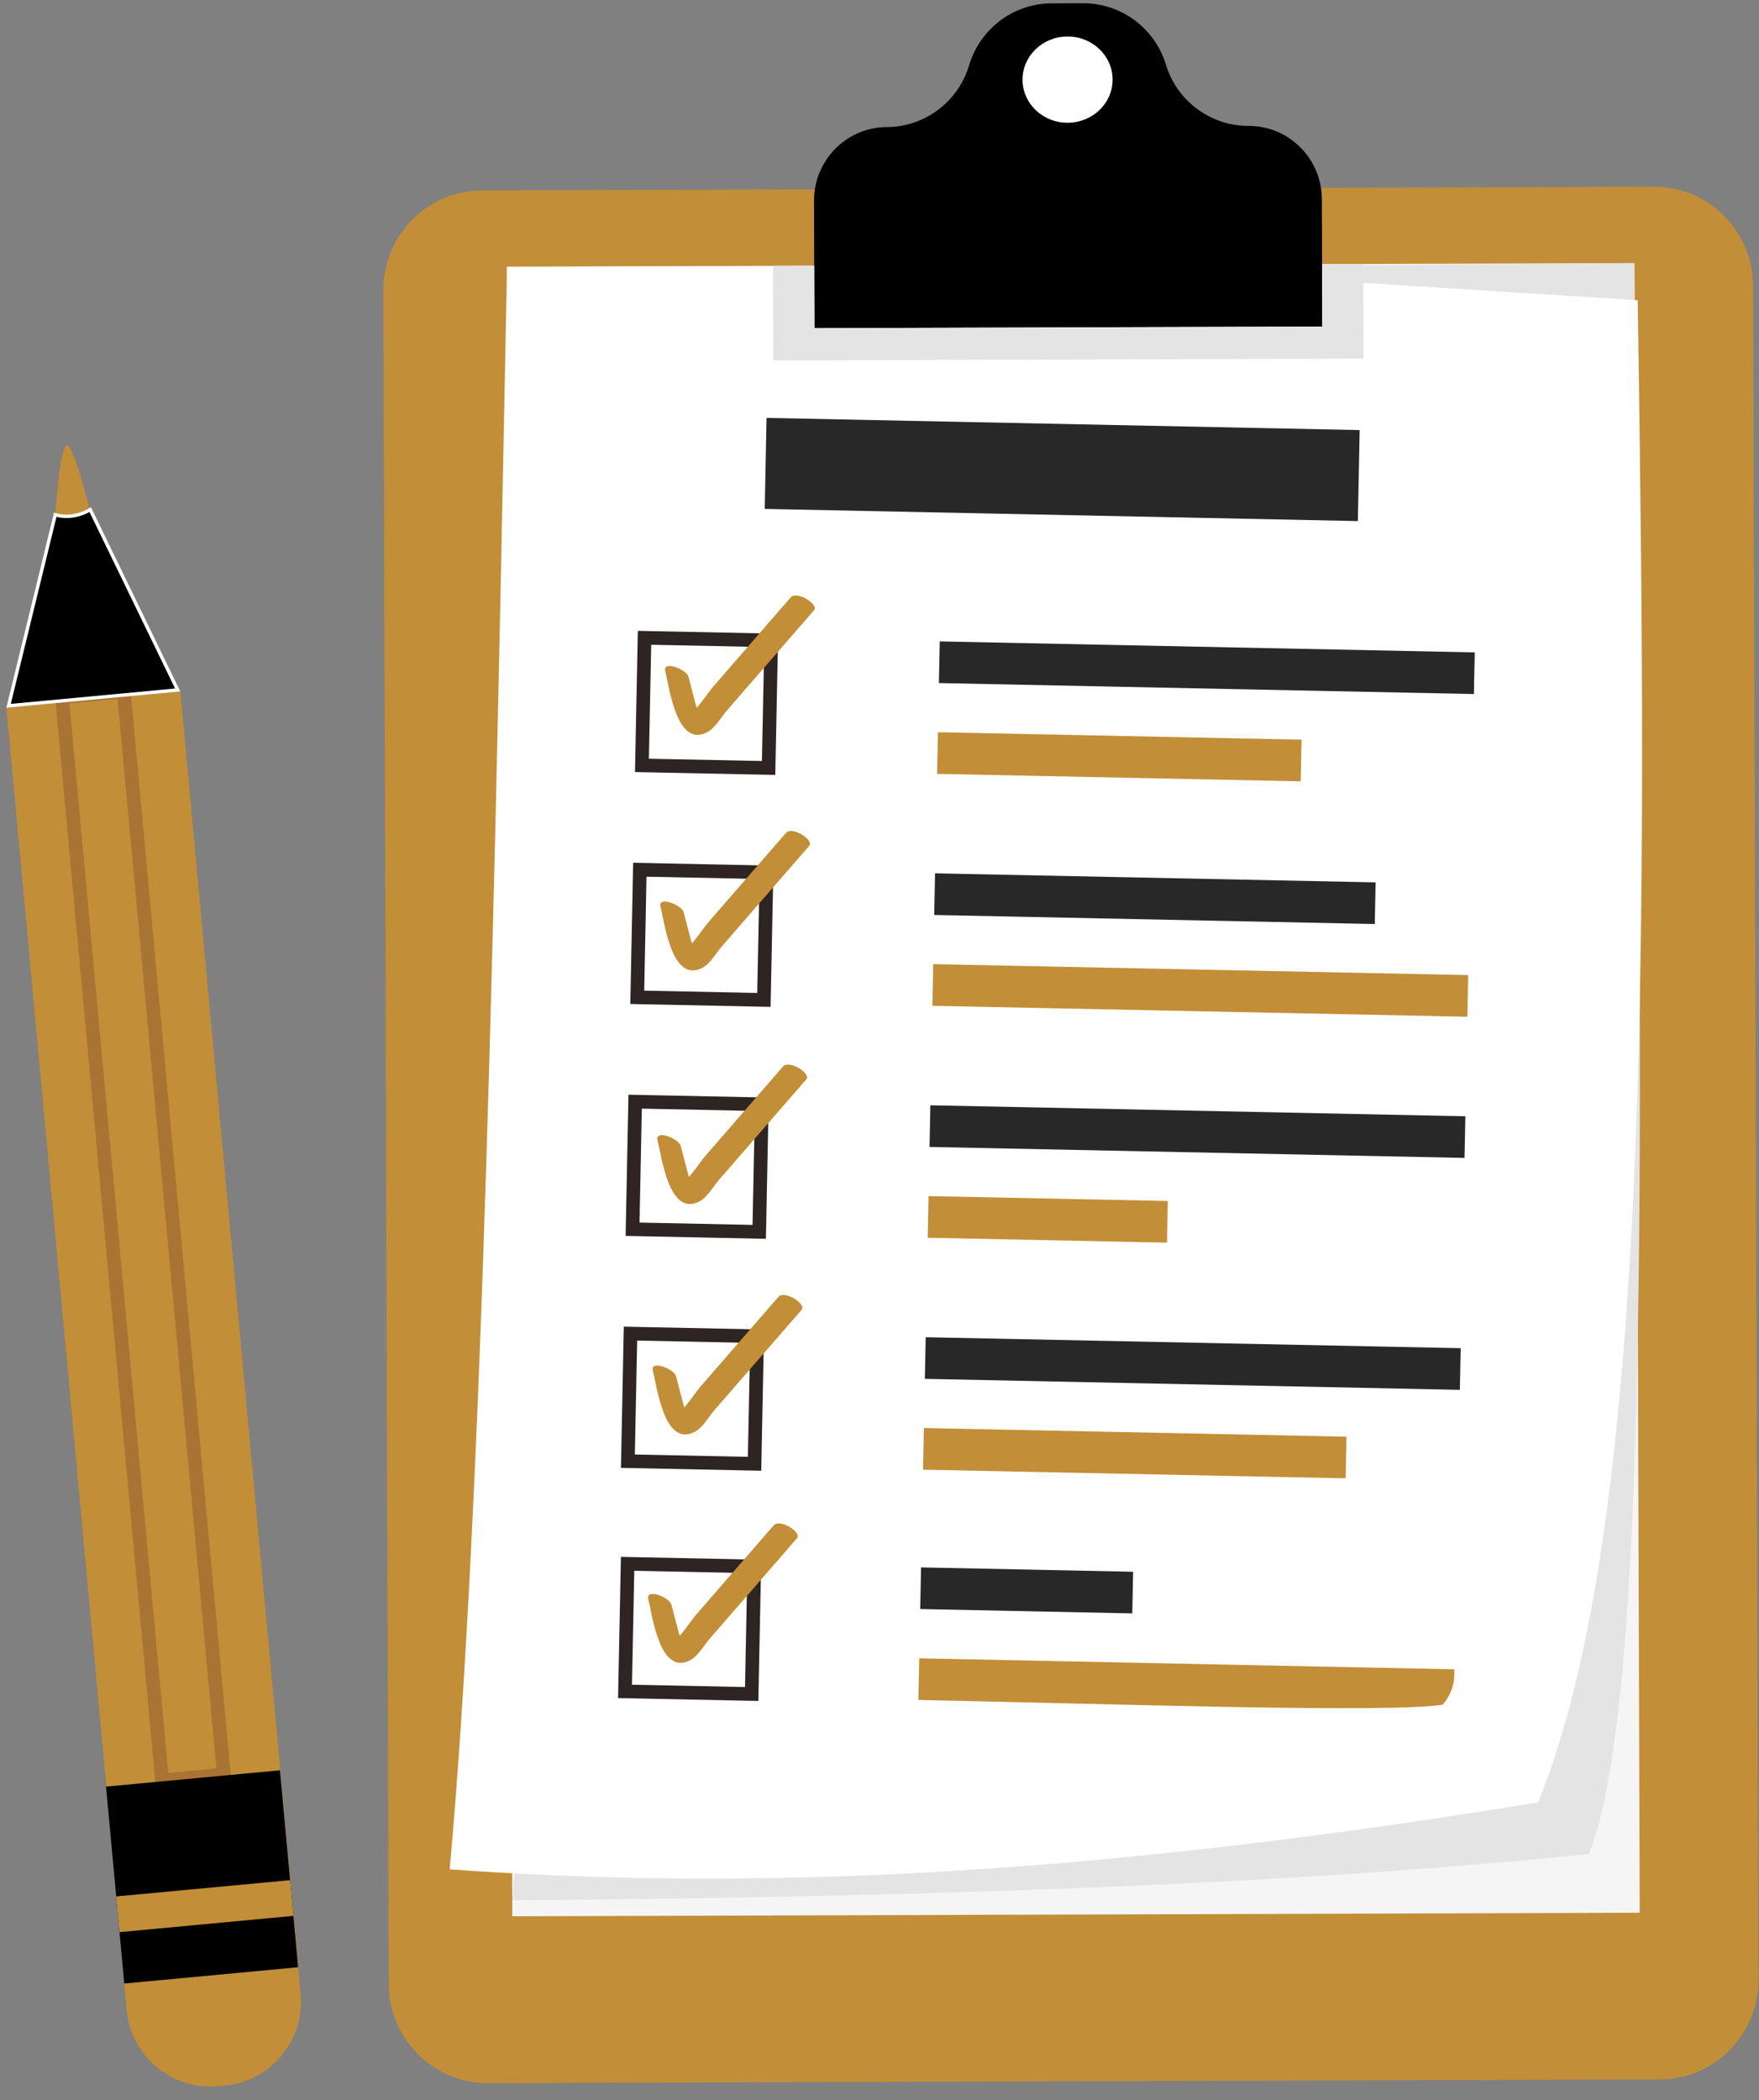 <svg width="129" height="154" viewBox="0 0 129 154" fill="none" xmlns="http://www.w3.org/2000/svg">
<rect x="0" y="0" width="129" height="154" fill="#808080" stroke="none"/>
<path d="M121.737 152.465L35.775 152.737C31.773 152.749 28.518 149.492 28.506 145.462L28.113 21.285C28.101 17.255 31.335 13.978 35.336 13.965L121.298 13.693C125.3 13.681 128.554 16.938 128.567 20.968L128.96 145.145C128.973 149.175 125.739 152.453 121.737 152.465Z" fill="#c28e37"/>
<path d="M119.869 19.29L37.187 19.551L37.569 140.505L120.251 140.244L119.869 19.29Z" fill="#F6F5F5"/>
<path d="M119.868 19.291C120.042 66.456 121.734 123.335 116.513 135.946C93.348 138.293 66.219 139.108 37.564 139.334L48.079 19.882L119.868 19.291Z" fill="#E4E4E4"/>
<path d="M112.798 132.149C76.699 138.084 52.562 138.467 32.979 137.065C35.43 109.859 36.304 64.673 37.185 19.56L80.707 19.519L120.105 22.013C120.827 68.832 121.026 112.08 112.798 132.149Z" fill="white"/>
<path d="M99.715 31.534L56.217 30.641L56.083 37.314L99.58 38.206L99.715 31.534Z" fill="#282828"/>
<path d="M108.153 47.834L68.918 47.029L68.856 50.083L108.091 50.888L108.153 47.834Z" fill="#282828"/>
<path d="M95.452 54.233L68.783 53.688L68.721 56.742L95.39 57.287L95.452 54.233Z" fill="#c28e37"/>
<path d="M56.556 46.955L47.267 46.765L47.078 56.119L56.367 56.309L56.556 46.955Z" fill="white" stroke="#2E2424" stroke-miterlimit="10"/>
<path d="M48.79 49.225C49.081 50.33 49.625 54.958 51.923 53.657C52.454 53.357 52.901 52.566 53.296 52.11C54.007 51.291 54.719 50.473 55.43 49.654C56.854 48.016 58.277 46.379 59.7 44.742C60.064 44.322 58.445 43.278 57.987 43.804C56.722 45.26 55.457 46.716 54.192 48.171C53.56 48.899 52.928 49.626 52.295 50.354C51.856 50.859 50.842 52.486 50.19 52.633C50.546 52.747 50.901 52.861 51.257 52.976C51.51 53.182 51.038 51.713 51.027 51.672C50.847 50.99 50.669 50.308 50.489 49.625C50.341 49.063 48.57 48.39 48.79 49.225Z" fill="#c28e37"/>
<path d="M100.883 64.697L68.574 64.035L68.513 67.088L100.822 67.751L100.883 64.697Z" fill="#282828"/>
<path d="M107.675 71.495L68.44 70.693L68.378 73.747L107.613 74.549L107.675 71.495Z" fill="#c28e37"/>
<path d="M56.212 63.961L46.923 63.77L46.735 73.125L56.023 73.315L56.212 63.961Z" fill="white" stroke="#2E2424" stroke-miterlimit="10"/>
<path d="M48.441 66.495C48.731 67.6 49.275 72.229 51.574 70.927C52.104 70.627 52.551 69.836 52.947 69.38C53.658 68.561 54.37 67.743 55.081 66.924C56.504 65.287 57.927 63.649 59.35 62.012C59.715 61.592 58.096 60.548 57.637 61.075C56.372 62.53 55.108 63.986 53.843 65.441C53.21 66.169 52.578 66.897 51.946 67.624C51.506 68.129 50.493 69.756 49.84 69.903C50.196 70.017 50.551 70.131 50.908 70.246C51.16 70.452 50.688 68.983 50.677 68.943C50.498 68.26 50.319 67.578 50.139 66.895C49.992 66.333 48.221 65.66 48.441 66.495Z" fill="#c28e37"/>
<path d="M107.465 81.846L68.231 81.041L68.169 84.095L107.404 84.899L107.465 81.846Z" fill="#282828"/>
<path d="M85.643 88.059L68.097 87.7L68.035 90.754L85.582 91.112L85.643 88.059Z" fill="#c28e37"/>
<path d="M55.868 80.967L46.58 80.776L46.391 90.13L55.68 90.321L55.868 80.967Z" fill="white" stroke="#2E2424" stroke-miterlimit="10"/>
<path d="M48.223 83.622C48.513 84.726 49.057 89.355 51.356 88.054C51.886 87.754 52.333 86.963 52.729 86.507C53.44 85.688 54.152 84.87 54.863 84.05C56.286 82.413 57.709 80.776 59.132 79.138C59.497 78.719 57.878 77.674 57.42 78.201C56.156 79.656 54.891 81.113 53.626 82.568C52.993 83.295 52.361 84.023 51.728 84.751C51.289 85.256 50.276 86.883 49.623 87.029C49.979 87.144 50.334 87.258 50.691 87.373C50.943 87.579 50.471 86.109 50.46 86.069C50.281 85.386 50.102 84.705 49.922 84.022C49.775 83.46 48.004 82.787 48.223 83.622Z" fill="#c28e37"/>
<path d="M107.123 98.851L67.888 98.047L67.826 101.1L107.061 101.905L107.123 98.851Z" fill="#282828"/>
<path d="M98.748 105.339L67.753 104.705L67.692 107.759L98.686 108.393L98.748 105.339Z" fill="#c28e37"/>
<path d="M55.526 97.973L46.237 97.782L46.048 107.136L55.337 107.327L55.526 97.973Z" fill="white" stroke="#2E2424" stroke-miterlimit="10"/>
<path d="M47.882 100.517C48.172 101.622 48.716 106.25 51.014 104.949C51.545 104.649 51.992 103.858 52.387 103.402C53.098 102.583 53.81 101.765 54.522 100.946C55.945 99.308 57.368 97.671 58.791 96.034C59.156 95.614 57.537 94.57 57.079 95.096C55.814 96.552 54.549 98.008 53.285 99.463C52.652 100.191 52.02 100.918 51.387 101.646C50.948 102.151 49.934 103.778 49.282 103.925C49.638 104.039 49.993 104.153 50.349 104.268C50.602 104.474 50.13 103.005 50.119 102.965C49.94 102.282 49.761 101.6 49.581 100.917C49.433 100.354 47.662 99.681 47.882 100.517Z" fill="#c28e37"/>
<path d="M83.1 115.243L67.548 114.924L67.486 117.977L83.038 118.296L83.1 115.243Z" fill="#282828"/>
<path d="M106.649 122.396L67.413 121.59L67.351 124.644C82.531 124.954 101.86 125.61 105.802 124.988C106.398 124.301 106.718 123.458 106.649 122.396Z" fill="#c28e37"/>
<path d="M55.314 114.852L46.026 114.662L45.837 124.016L55.126 124.206L55.314 114.852Z" fill="white" stroke="#2E2424" stroke-miterlimit="10"/>
<path d="M47.544 117.264C47.834 118.368 48.378 122.997 50.677 121.696C51.207 121.396 51.654 120.605 52.049 120.149C52.761 119.33 53.473 118.512 54.184 117.693C55.607 116.055 57.03 114.418 58.453 112.78C58.818 112.361 57.199 111.317 56.74 111.843C55.475 113.299 54.211 114.755 52.946 116.21C52.313 116.938 51.681 117.665 51.048 118.393C50.609 118.898 49.596 120.525 48.943 120.671C49.299 120.786 49.654 120.9 50.011 121.015C50.263 121.221 49.791 119.752 49.78 119.711C49.601 119.029 49.422 118.347 49.242 117.664C49.094 117.101 47.325 116.428 47.544 117.264Z" fill="#c28e37"/>
<path d="M96.942 14.61L96.972 23.945L59.727 24.063L59.698 14.727C59.693 13.239 60.29 11.89 61.254 10.909C61.374 10.787 61.499 10.673 61.631 10.566C62.553 9.79 63.741 9.322 65.035 9.318C66.007 9.315 66.938 9.088 67.771 8.681C68.133 8.503 68.476 8.294 68.799 8.053C69.861 7.257 70.672 6.127 71.074 4.783C71.483 3.411 72.326 2.261 73.419 1.46C74.469 0.695 75.751 0.251 77.112 0.247L79.437 0.239C80.798 0.235 82.082 0.671 83.138 1.43C84.236 2.223 85.086 3.368 85.504 4.737C85.913 6.079 86.732 7.203 87.799 7.993C88.124 8.232 88.468 8.439 88.831 8.615C89.667 9.017 90.599 9.237 91.57 9.234C92.865 9.23 94.056 9.69 94.983 10.461C96.175 11.443 96.937 12.937 96.942 14.61Z" fill="black"/>
<path d="M99.979 19.353L100.001 26.292L56.712 26.429L56.69 19.489L59.713 19.48L59.727 24.063L96.972 23.945L96.957 19.362L99.979 19.353Z" fill="#E4E4E4"/>
<path d="M78.302 9C80.126 8.995 81.601 7.574 81.595 5.828C81.59 4.082 80.106 2.671 78.282 2.677C76.458 2.683 74.984 4.103 74.989 5.849C74.995 7.595 76.478 9.006 78.302 9Z" fill="white"/>
<path d="M4.026 38.271C4.026 38.271 4.355 32.398 4.95 32.673C5.544 32.949 6.75 38.05 6.75 38.05L5.484 40.122L4.026 38.271Z" fill="#c28e37"/>
<path d="M21.867 144.237L22.046 146.169C22.361 149.579 19.872 152.602 16.485 152.919L15.992 152.964C12.605 153.281 9.604 150.774 9.289 147.363L9.111 145.431L21.867 144.237Z" fill="#c28e37"/>
<path d="M13.226 50.699L0.469 51.89L9.138 145.431L21.895 144.239L13.226 50.699Z" fill="#c28e37"/>
<path opacity="0.3" d="M9.076 50.689L4.545 51.113L11.885 130.537L16.416 130.113L9.076 50.689Z" stroke="#6F3428" stroke-miterlimit="10"/>
<path d="M21.865 144.239L9.112 145.434L8.765 141.664L8.523 139.045L7.776 130.996L20.532 129.801L21.276 137.85L21.518 140.469L21.865 144.239Z" fill="black"/>
<path d="M21.275 137.855L8.522 139.049L8.764 141.669L21.517 140.474L21.275 137.855Z" fill="#c28e37"/>
<path d="M4.053 37.739C4.081 37.748 4.112 37.757 4.147 37.766C4.293 37.805 4.501 37.845 4.757 37.856C5.244 37.875 5.9 37.785 6.618 37.368L13.031 50.59L0.629 51.75L4.053 37.739Z" fill="black" stroke="white" stroke-width="0.25"/>
</svg>
